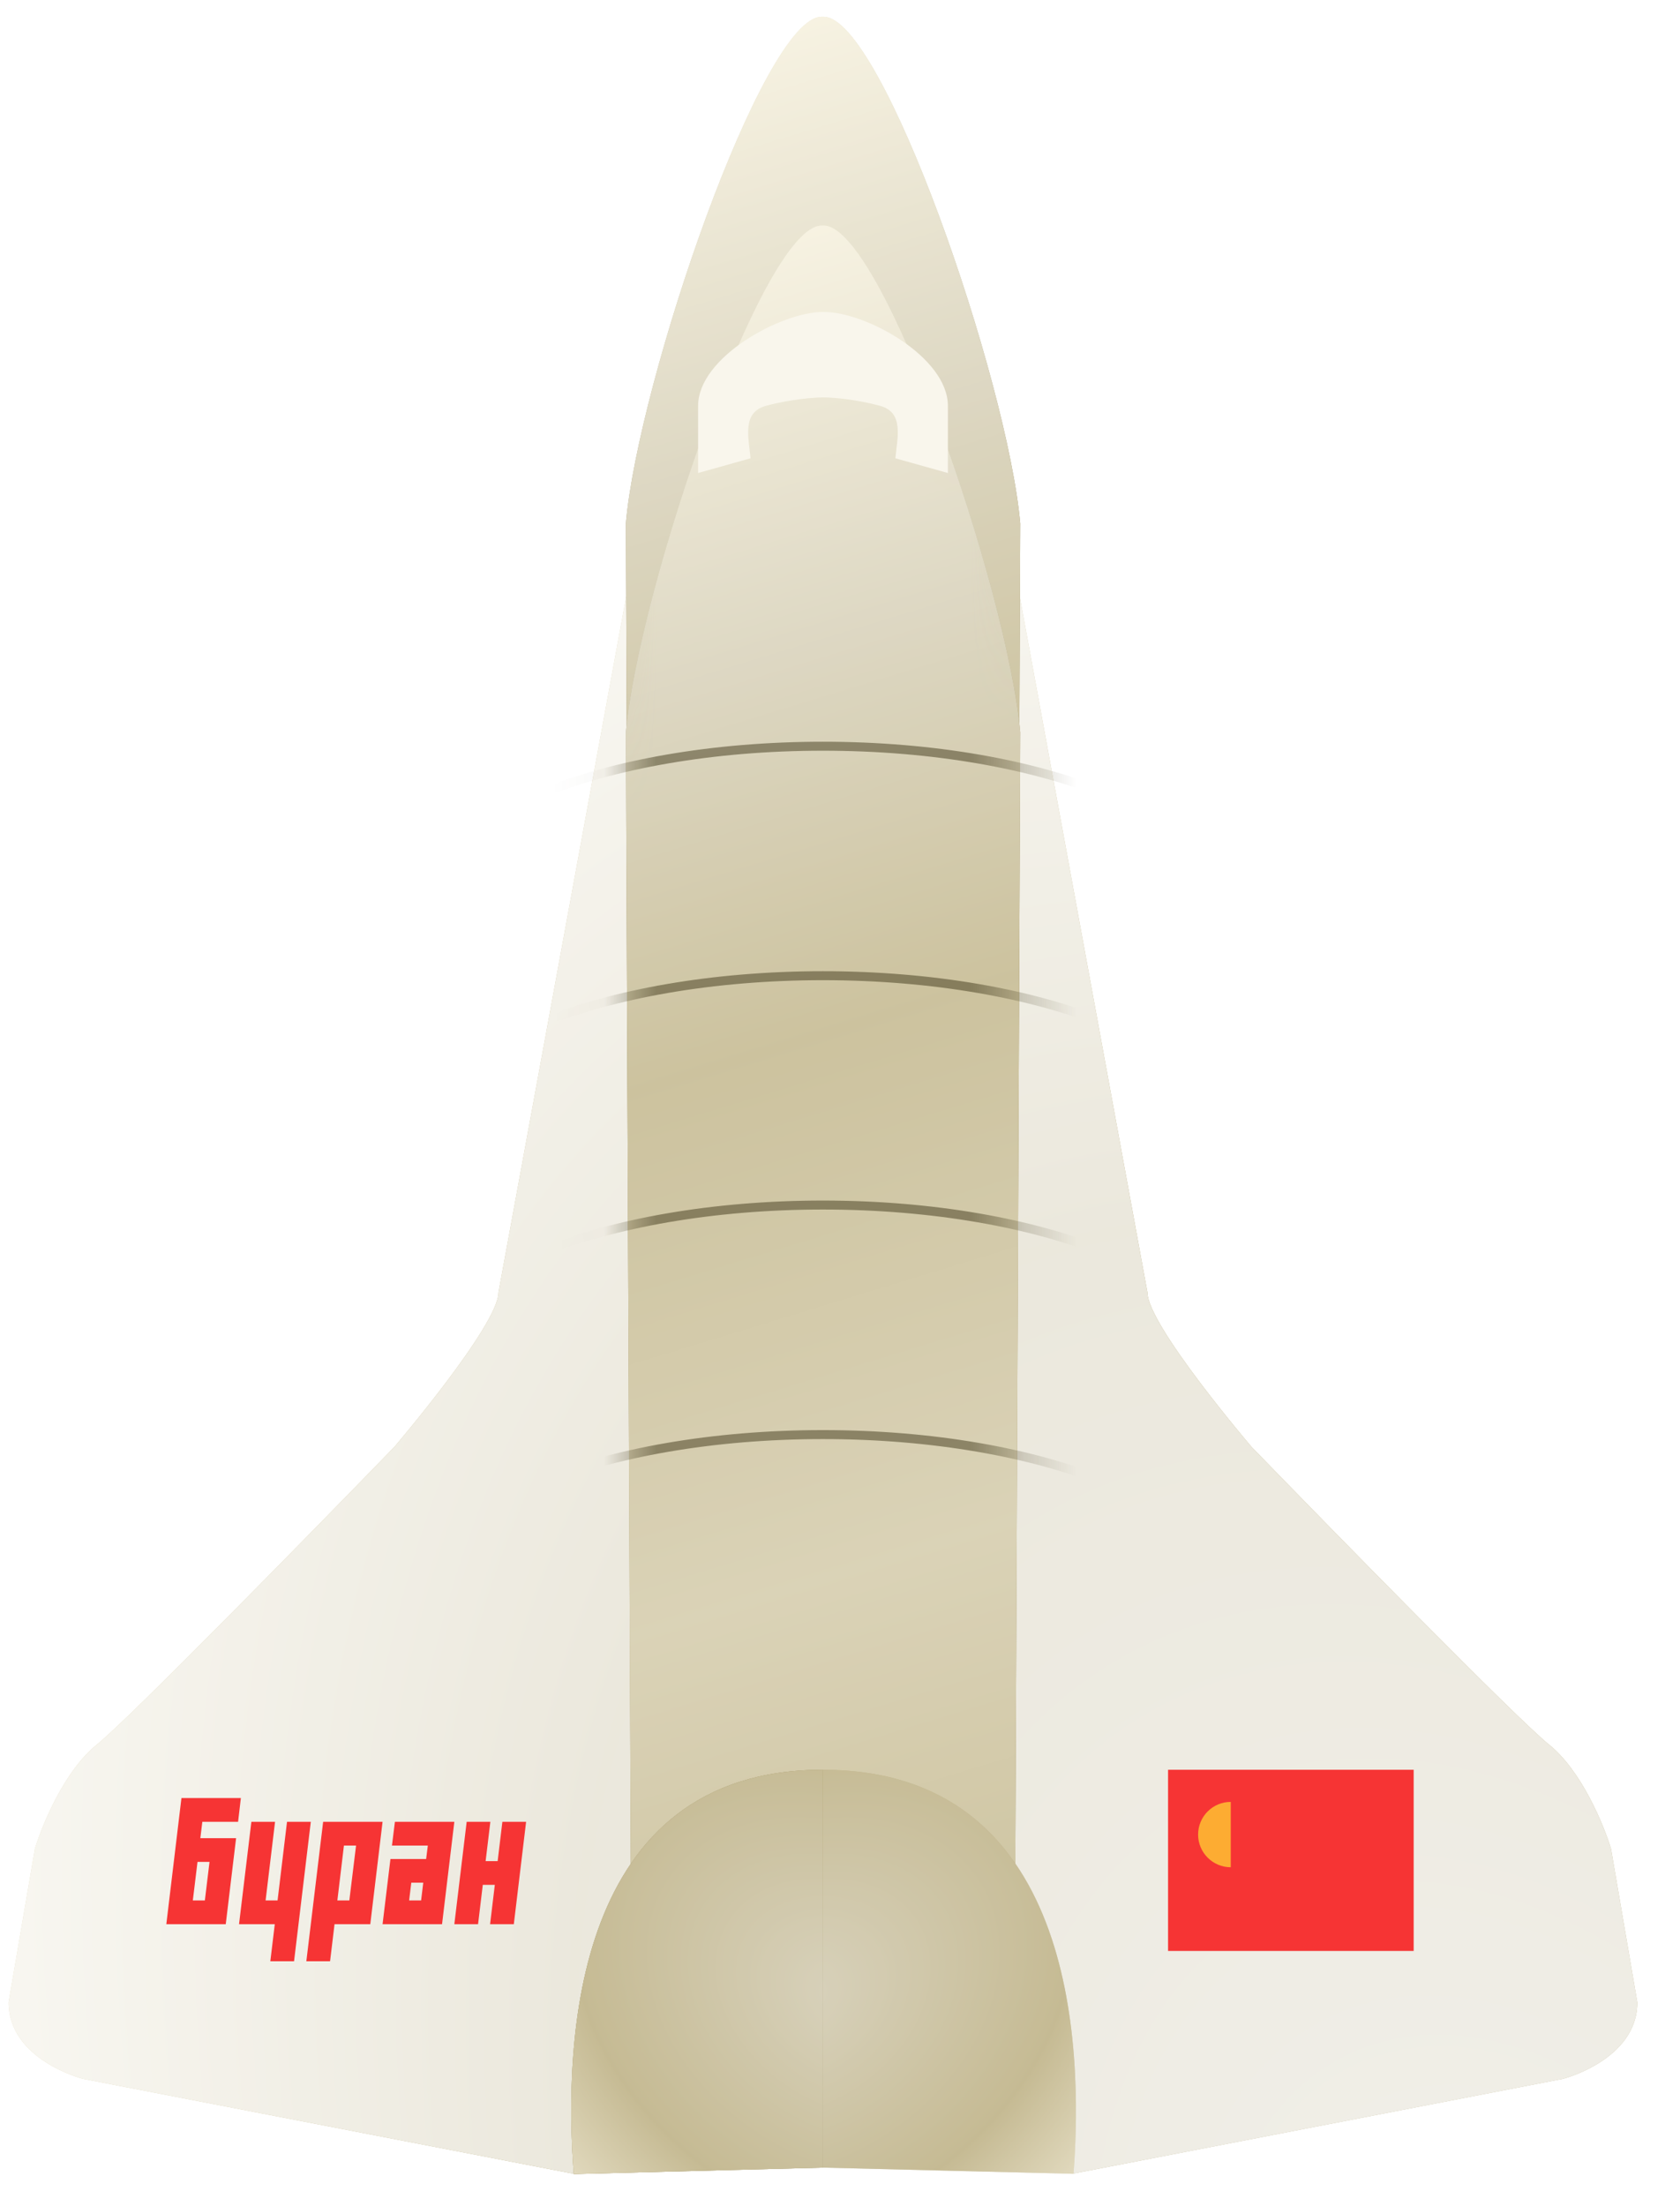 <svg width="32" height="42" viewBox="0 0 32 42" fill="none" xmlns="http://www.w3.org/2000/svg">
<path d="M10.93 41.384L1.576 39.575C1.576 39.575 0.164 39.214 0.164 38.119L0.665 35.198C0.801 34.743 1.228 33.709 1.847 33.211C2.465 32.713 5.88 29.228 7.51 27.548C7.51 27.548 9.495 25.226 9.495 24.605L11.973 11.109C11.973 10.402 12.242 8.332 12.242 8.332C12.819 6.256 14.432 1.979 14.727 1.48C15.084 0.875 15.109 0.483 15.628 0.461C15.628 0.461 15.628 0.461 15.627 0.461L15.629 0.461C15.645 0.46 15.66 0.46 15.676 0.46L15.629 0.461C15.629 0.461 15.629 0.461 15.628 0.461C16.194 0.461 16.159 0.857 16.527 1.48C16.821 1.979 18.067 6.256 18.644 8.332C18.644 8.332 19.378 10.402 19.378 11.109L21.856 24.605C21.856 25.227 23.841 27.548 23.841 27.548C25.471 29.228 28.885 32.713 29.504 33.212C30.123 33.709 30.549 34.743 30.686 35.198L31.187 38.12C31.187 39.214 29.775 39.575 29.775 39.575L20.421 41.384L15.945 39.575L10.93 41.384Z" fill="#FFFBEC"/>
<path d="M10.93 41.384L1.576 39.575C1.576 39.575 0.164 39.214 0.164 38.119L0.665 35.198C0.801 34.743 1.228 33.709 1.847 33.211C2.465 32.713 5.88 29.228 7.51 27.548C7.51 27.548 9.495 25.226 9.495 24.605L11.973 11.109C11.973 10.402 12.242 8.332 12.242 8.332C12.819 6.256 14.432 1.979 14.727 1.48C15.084 0.875 15.109 0.483 15.628 0.461C15.628 0.461 15.628 0.461 15.627 0.461L15.629 0.461C15.645 0.46 15.66 0.46 15.676 0.46L15.629 0.461C15.629 0.461 15.629 0.461 15.628 0.461C16.194 0.461 16.159 0.857 16.527 1.48C16.821 1.979 18.067 6.256 18.644 8.332C18.644 8.332 19.378 10.402 19.378 11.109L21.856 24.605C21.856 25.227 23.841 27.548 23.841 27.548C25.471 29.228 28.885 32.713 29.504 33.212C30.123 33.709 30.549 34.743 30.686 35.198L31.187 38.12C31.187 39.214 29.775 39.575 29.775 39.575L20.421 41.384L15.945 39.575L10.93 41.384Z" fill="url(#paint0_radial_223_554)"/>
<path d="M10.93 41.384L1.576 39.575C1.576 39.575 0.164 39.214 0.164 38.119L0.665 35.198C0.801 34.743 1.228 33.709 1.847 33.211C2.465 32.713 5.88 29.228 7.51 27.548C7.51 27.548 9.495 25.226 9.495 24.605L11.973 11.109C11.973 10.402 12.242 8.332 12.242 8.332C12.819 6.256 14.432 1.979 14.727 1.48C15.084 0.875 15.109 0.483 15.628 0.461C15.628 0.461 15.628 0.461 15.627 0.461L15.629 0.461C15.645 0.46 15.66 0.46 15.676 0.46L15.629 0.461C15.629 0.461 15.629 0.461 15.628 0.461C16.194 0.461 16.159 0.857 16.527 1.48C16.821 1.979 18.067 6.256 18.644 8.332C18.644 8.332 19.378 10.402 19.378 11.109L21.856 24.605C21.856 25.227 23.841 27.548 23.841 27.548C25.471 29.228 28.885 32.713 29.504 33.212C30.123 33.709 30.549 34.743 30.686 35.198L31.187 38.12C31.187 39.214 29.775 39.575 29.775 39.575L20.421 41.384L15.945 39.575L10.93 41.384Z" fill="white" fill-opacity="0.79"/>
<path d="M12.027 34.219L11.921 9.965C12.159 7.25 14.528 0.319 15.651 0.319H15.688C16.81 0.319 19.195 7.25 19.433 9.965L19.327 34.219C19.364 34.722 19.037 35.729 17.427 35.729H15.715H15.675H13.927C12.317 35.729 11.989 34.722 12.027 34.219Z" fill="url(#paint1_linear_223_554)"/>
<path d="M12.027 34.219L11.921 9.965C12.159 7.25 14.528 0.319 15.651 0.319H15.688C16.81 0.319 19.195 7.25 19.433 9.965L19.327 34.219C19.364 34.722 19.037 35.729 17.427 35.729H15.715H15.675H13.927C12.317 35.729 11.989 34.722 12.027 34.219Z" fill="url(#paint2_linear_223_554)"/>
<path d="M12.027 34.219L11.921 9.965C12.159 7.25 14.528 0.319 15.651 0.319H15.688C16.81 0.319 19.195 7.25 19.433 9.965L19.327 34.219C19.364 34.722 19.037 35.729 17.427 35.729H15.715H15.675H13.927C12.317 35.729 11.989 34.722 12.027 34.219Z" fill="#FFFBEC" fill-opacity="0.47"/>
<mask id="mask0_223_554" style="mask-type:alpha" maskUnits="userSpaceOnUse" x="0" y="0" width="32" height="42">
<path d="M10.93 41.379L1.576 39.57C1.576 39.57 0.164 39.209 0.164 38.114L0.665 35.193C0.801 34.738 1.228 33.704 1.847 33.206C2.465 32.708 5.88 29.223 7.51 27.543C7.51 27.543 9.495 25.221 9.495 24.6L11.973 11.104C11.973 10.397 12.242 8.327 12.242 8.327C12.819 6.251 14.432 1.974 14.727 1.475C15.084 0.87 15.109 0.478 15.628 0.456C15.628 0.456 15.628 0.456 15.627 0.456L15.629 0.456C15.645 0.455 15.66 0.455 15.676 0.455L15.629 0.456C15.629 0.456 15.629 0.456 15.628 0.456C16.194 0.457 16.159 0.852 16.527 1.475C16.821 1.974 18.067 6.251 18.644 8.327C18.644 8.327 19.378 10.397 19.378 11.104L21.856 24.601C21.856 25.222 23.841 27.543 23.841 27.543C25.471 29.223 28.885 32.709 29.504 33.207C30.123 33.705 30.549 34.738 30.686 35.193L31.187 38.115C31.187 39.209 29.775 39.571 29.775 39.571L20.421 41.38L15.945 39.571L10.93 41.379Z" fill="#FFFBEC"/>
<path d="M10.93 41.379L1.576 39.57C1.576 39.57 0.164 39.209 0.164 38.114L0.665 35.193C0.801 34.738 1.228 33.704 1.847 33.206C2.465 32.708 5.88 29.223 7.51 27.543C7.51 27.543 9.495 25.221 9.495 24.6L11.973 11.104C11.973 10.397 12.242 8.327 12.242 8.327C12.819 6.251 14.432 1.974 14.727 1.475C15.084 0.87 15.109 0.478 15.628 0.456C15.628 0.456 15.628 0.456 15.627 0.456L15.629 0.456C15.645 0.455 15.66 0.455 15.676 0.455L15.629 0.456C15.629 0.456 15.629 0.456 15.628 0.456C16.194 0.457 16.159 0.852 16.527 1.475C16.821 1.974 18.067 6.251 18.644 8.327C18.644 8.327 19.378 10.397 19.378 11.104L21.856 24.601C21.856 25.222 23.841 27.543 23.841 27.543C25.471 29.223 28.885 32.709 29.504 33.207C30.123 33.705 30.549 34.738 30.686 35.193L31.187 38.115C31.187 39.209 29.775 39.571 29.775 39.571L20.421 41.38L15.945 39.571L10.93 41.379Z" fill="url(#paint3_radial_223_554)"/>
<path d="M10.93 41.379L1.576 39.57C1.576 39.57 0.164 39.209 0.164 38.114L0.665 35.193C0.801 34.738 1.228 33.704 1.847 33.206C2.465 32.708 5.88 29.223 7.51 27.543C7.51 27.543 9.495 25.221 9.495 24.6L11.973 11.104C11.973 10.397 12.242 8.327 12.242 8.327C12.819 6.251 14.432 1.974 14.727 1.475C15.084 0.87 15.109 0.478 15.628 0.456C15.628 0.456 15.628 0.456 15.627 0.456L15.629 0.456C15.645 0.455 15.66 0.455 15.676 0.455L15.629 0.456C15.629 0.456 15.629 0.456 15.628 0.456C16.194 0.457 16.159 0.852 16.527 1.475C16.821 1.974 18.067 6.251 18.644 8.327C18.644 8.327 19.378 10.397 19.378 11.104L21.856 24.601C21.856 25.222 23.841 27.543 23.841 27.543C25.471 29.223 28.885 32.709 29.504 33.207C30.123 33.705 30.549 34.738 30.686 35.193L31.187 38.115C31.187 39.209 29.775 39.571 29.775 39.571L20.421 41.38L15.945 39.571L10.93 41.379Z" fill="white" fill-opacity="0.79"/>
</mask>
<g mask="url(#mask0_223_554)">
<g filter="url(#filter0_d_223_554)">
<path d="M12.027 34.216L11.921 9.962C12.159 7.247 14.528 0.316 15.651 0.316H15.688C16.81 0.316 19.195 7.247 19.433 9.962L19.327 34.216C19.364 34.719 19.037 35.726 17.427 35.726H15.715H15.675H13.927C12.317 35.726 11.989 34.719 12.027 34.216Z" fill="url(#paint4_linear_223_554)"/>
<path d="M12.027 34.216L11.921 9.962C12.159 7.247 14.528 0.316 15.651 0.316H15.688C16.81 0.316 19.195 7.247 19.433 9.962L19.327 34.216C19.364 34.719 19.037 35.726 17.427 35.726H15.715H15.675H13.927C12.317 35.726 11.989 34.719 12.027 34.216Z" fill="url(#paint5_linear_223_554)"/>
<path d="M12.027 34.216L11.921 9.962C12.159 7.247 14.528 0.316 15.651 0.316H15.688C16.81 0.316 19.195 7.247 19.433 9.962L19.327 34.216C19.364 34.719 19.037 35.726 17.427 35.726H15.715H15.675H13.927C12.317 35.726 11.989 34.719 12.027 34.216Z" fill="#FFFBEC" fill-opacity="0.47"/>
</g>
<path d="M3.762 35.446L3.673 36.18H3.902L3.991 35.446H3.762ZM3.456 34.231H4.588L4.535 34.683H3.854L3.816 34.994H4.497L4.3 36.632H3.168L3.456 34.231ZM4.788 34.683H5.239L5.059 36.18H5.287L5.467 34.683H5.92L5.601 37.338H5.149L5.234 36.632H4.553L4.788 34.683ZM6.782 35.135H6.551L6.426 36.18H6.654L6.782 35.135ZM6.155 34.683H7.287L7.053 36.632H6.372L6.287 37.338H5.835L6.155 34.683ZM8.149 35.135H7.466L7.522 34.683H8.654L8.42 36.632H7.287L7.437 35.391H8.117L8.149 35.135ZM8.062 35.842H7.834L7.793 36.18H8.021L8.062 35.842ZM9.479 35.431L9.569 34.683H10.021L9.787 36.632H9.335L9.425 35.883H9.196L9.106 36.632H8.654L8.889 34.683H9.34L9.25 35.431H9.479Z" fill="#F63434"/>
</g>
<mask id="mask1_223_554" style="mask-type:alpha" maskUnits="userSpaceOnUse" x="11" y="0" width="9" height="36">
<path d="M12.027 34.219L11.921 9.965C12.159 7.25 14.528 0.319 15.651 0.319H15.688C16.81 0.319 19.195 7.25 19.433 9.965L19.327 34.219C19.364 34.722 19.037 35.729 17.427 35.729H15.715H15.675H13.927C12.317 35.729 11.989 34.722 12.027 34.219Z" fill="url(#paint6_linear_223_554)"/>
</mask>
<g mask="url(#mask1_223_554)">
<g style="mix-blend-mode:overlay" opacity="0.5">
<path d="M23.276 17.302C23.276 15.592 19.872 14.206 15.674 14.206C11.476 14.206 8.072 15.592 8.072 17.302" stroke="#40381A" stroke-width="0.171"/>
</g>
<g style="mix-blend-mode:overlay" opacity="0.5">
<path d="M23.276 21.671C23.276 19.961 19.872 18.575 15.674 18.575C11.476 18.575 8.072 19.961 8.072 21.671" stroke="#40381A" stroke-width="0.171"/>
</g>
<g style="mix-blend-mode:overlay" opacity="0.5">
<path d="M23.276 26.037C23.276 24.328 19.872 22.941 15.674 22.941C11.476 22.941 8.072 24.328 8.072 26.037" stroke="#40381A" stroke-width="0.171"/>
</g>
<g style="mix-blend-mode:overlay" opacity="0.5">
<path d="M23.276 30.406C23.276 28.697 19.872 27.311 15.674 27.311C11.476 27.311 8.072 28.697 8.072 30.406" stroke="#40381A" stroke-width="0.171"/>
</g>
</g>
<path d="M14.296 8.725L13.297 9.005V7.726C13.297 6.799 14.882 5.939 15.674 5.939H15.675L15.703 5.94C16.496 5.94 18.055 6.799 18.055 7.726V9.005L17.055 8.725C17.089 8.339 17.228 7.853 16.763 7.726C16.297 7.599 15.852 7.566 15.692 7.566H15.676H15.675H15.674C15.514 7.566 15.054 7.599 14.589 7.726C14.123 7.853 14.263 8.339 14.296 8.725Z" fill="#F9F6EC"/>
<path d="M15.674 33.692C10.913 33.692 10.735 38.864 10.929 41.389L15.674 41.266V33.692Z" fill="#BFB89E"/>
<path d="M15.674 33.692C10.913 33.692 10.735 38.864 10.929 41.389L15.674 41.266V33.692Z" fill="url(#paint7_radial_223_554)"/>
<path d="M15.674 33.692C10.913 33.692 10.735 38.864 10.929 41.389L15.674 41.266V33.692Z" fill="#FFFBEC" fill-opacity="0.2"/>
<path d="M15.674 33.692C10.913 33.692 10.735 38.864 10.929 41.389L15.674 41.266V33.692Z" fill="url(#paint8_radial_223_554)"/>
<path d="M15.674 33.692C10.913 33.692 10.735 38.864 10.929 41.389L15.674 41.266V33.692Z" fill="#FFFBEC" fill-opacity="0.4"/>
<path d="M15.674 33.692C20.435 33.692 20.642 38.859 20.448 41.384L15.674 41.266V33.692Z" fill="url(#paint9_radial_223_554)"/>
<path d="M15.674 33.692C20.435 33.692 20.642 38.859 20.448 41.384L15.674 41.266V33.692Z" fill="#FFFBEC" fill-opacity="0.4"/>
<rect x="22.249" y="33.692" width="4.678" height="3.449" fill="#F63434"/>
<path d="M22.821 34.926C22.821 34.582 23.1 34.303 23.443 34.304C23.443 34.304 23.443 34.582 23.443 34.926C23.443 35.269 23.443 35.548 23.443 35.548C23.1 35.548 22.821 35.269 22.821 34.926Z" fill="#FDAC32"/>
<defs>
<filter id="filter0_d_223_554" x="9.818" y="0.316" width="11.718" height="41.491" filterUnits="userSpaceOnUse" color-interpolation-filters="sRGB">
<feFlood flood-opacity="0" result="BackgroundImageFix"/>
<feColorMatrix in="SourceAlpha" type="matrix" values="0 0 0 0 0 0 0 0 0 0 0 0 0 0 0 0 0 0 127 0" result="hardAlpha"/>
<feOffset dy="3.979"/>
<feGaussianBlur stdDeviation="1.052"/>
<feComposite in2="hardAlpha" operator="out"/>
<feColorMatrix type="matrix" values="0 0 0 0 0.693 0 0 0 0 0.631 0 0 0 0 0.402 0 0 0 0.94 0"/>
<feBlend mode="normal" in2="BackgroundImageFix" result="effect1_dropShadow_223_554"/>
<feBlend mode="normal" in="SourceGraphic" in2="effect1_dropShadow_223_554" result="shape"/>
</filter>
<radialGradient id="paint0_radial_223_554" cx="0" cy="0" r="1" gradientUnits="userSpaceOnUse" gradientTransform="translate(29.121 46.071) rotate(-116.642) scale(45.891 31.338)">
<stop stop-color="#BFB89E"/>
<stop offset="0.53" stop-color="#9F9059"/>
<stop offset="1" stop-color="#FFFBEC"/>
</radialGradient>
<linearGradient id="paint1_linear_223_554" x1="26.941" y1="42.236" x2="13.545" y2="-1.583" gradientUnits="userSpaceOnUse">
<stop stop-color="#BFB89E"/>
<stop offset="0.222" stop-color="#9F9059"/>
<stop offset="0.409" stop-color="#BAAF88"/>
<stop offset="0.626" stop-color="#9F9059"/>
<stop offset="0.781" stop-color="#BFB89E"/>
<stop offset="1" stop-color="#FFFBEC"/>
</linearGradient>
<linearGradient id="paint2_linear_223_554" x1="26.941" y1="42.236" x2="13.545" y2="-1.583" gradientUnits="userSpaceOnUse">
<stop stop-color="#BFB89E"/>
<stop offset="0.222" stop-color="#9F9059"/>
<stop offset="0.409" stop-color="#BAAF88"/>
<stop offset="0.626" stop-color="#9F9059"/>
<stop offset="0.781" stop-color="#BFB89E"/>
<stop offset="0.846" stop-color="#D2CCB5"/>
<stop offset="1" stop-color="#FFFBEC"/>
</linearGradient>
<radialGradient id="paint3_radial_223_554" cx="0" cy="0" r="1" gradientUnits="userSpaceOnUse" gradientTransform="translate(29.121 46.066) rotate(-116.642) scale(45.891 31.338)">
<stop stop-color="#BFB89E"/>
<stop offset="0.53" stop-color="#9F9059"/>
<stop offset="1" stop-color="#FFFBEC"/>
</radialGradient>
<linearGradient id="paint4_linear_223_554" x1="26.941" y1="42.234" x2="13.545" y2="-1.586" gradientUnits="userSpaceOnUse">
<stop stop-color="#BFB89E"/>
<stop offset="0.222" stop-color="#9F9059"/>
<stop offset="0.409" stop-color="#BAAF88"/>
<stop offset="0.626" stop-color="#9F9059"/>
<stop offset="0.781" stop-color="#BFB89E"/>
<stop offset="1" stop-color="#FFFBEC"/>
</linearGradient>
<linearGradient id="paint5_linear_223_554" x1="26.941" y1="42.234" x2="13.545" y2="-1.586" gradientUnits="userSpaceOnUse">
<stop stop-color="#BFB89E"/>
<stop offset="0.222" stop-color="#9F9059"/>
<stop offset="0.409" stop-color="#BAAF88"/>
<stop offset="0.626" stop-color="#9F9059"/>
<stop offset="0.781" stop-color="#BFB89E"/>
<stop offset="1" stop-color="#FFFBEC"/>
</linearGradient>
<linearGradient id="paint6_linear_223_554" x1="26.941" y1="42.236" x2="13.545" y2="-1.583" gradientUnits="userSpaceOnUse">
<stop stop-color="#BFB89E"/>
<stop offset="0.222" stop-color="#9F9059"/>
<stop offset="0.409" stop-color="#BAAF88"/>
<stop offset="0.626" stop-color="#9F9059"/>
<stop offset="0.7" stop-color="#AFA47B"/>
<stop offset="0.787" stop-color="#938862"/>
<stop offset="0.85" stop-color="#D6D0BA"/>
<stop offset="1" stop-color="#FFFBEC"/>
</linearGradient>
<radialGradient id="paint7_radial_223_554" cx="0" cy="0" r="1" gradientUnits="userSpaceOnUse" gradientTransform="translate(14.297 38.457) rotate(-126.463) scale(10.332 9.527)">
<stop stop-color="#BFB89E"/>
<stop offset="0.455" stop-color="#9F9059"/>
<stop offset="1" stop-color="#FFFBEC"/>
</radialGradient>
<radialGradient id="paint8_radial_223_554" cx="0" cy="0" r="1" gradientUnits="userSpaceOnUse" gradientTransform="translate(16.191 38.041) rotate(-147.641) scale(10.607 7.996)">
<stop stop-color="#BFB89E"/>
<stop offset="0.53" stop-color="#9F9059"/>
<stop offset="1" stop-color="#FFFBEC"/>
</radialGradient>
<radialGradient id="paint9_radial_223_554" cx="0" cy="0" r="1" gradientUnits="userSpaceOnUse" gradientTransform="translate(15.154 38.038) rotate(-32.198) scale(10.648 8.005)">
<stop stop-color="#BFB89E"/>
<stop offset="0.53" stop-color="#9F9059"/>
<stop offset="1" stop-color="#FFFBEC"/>
</radialGradient>
</defs>
</svg>
